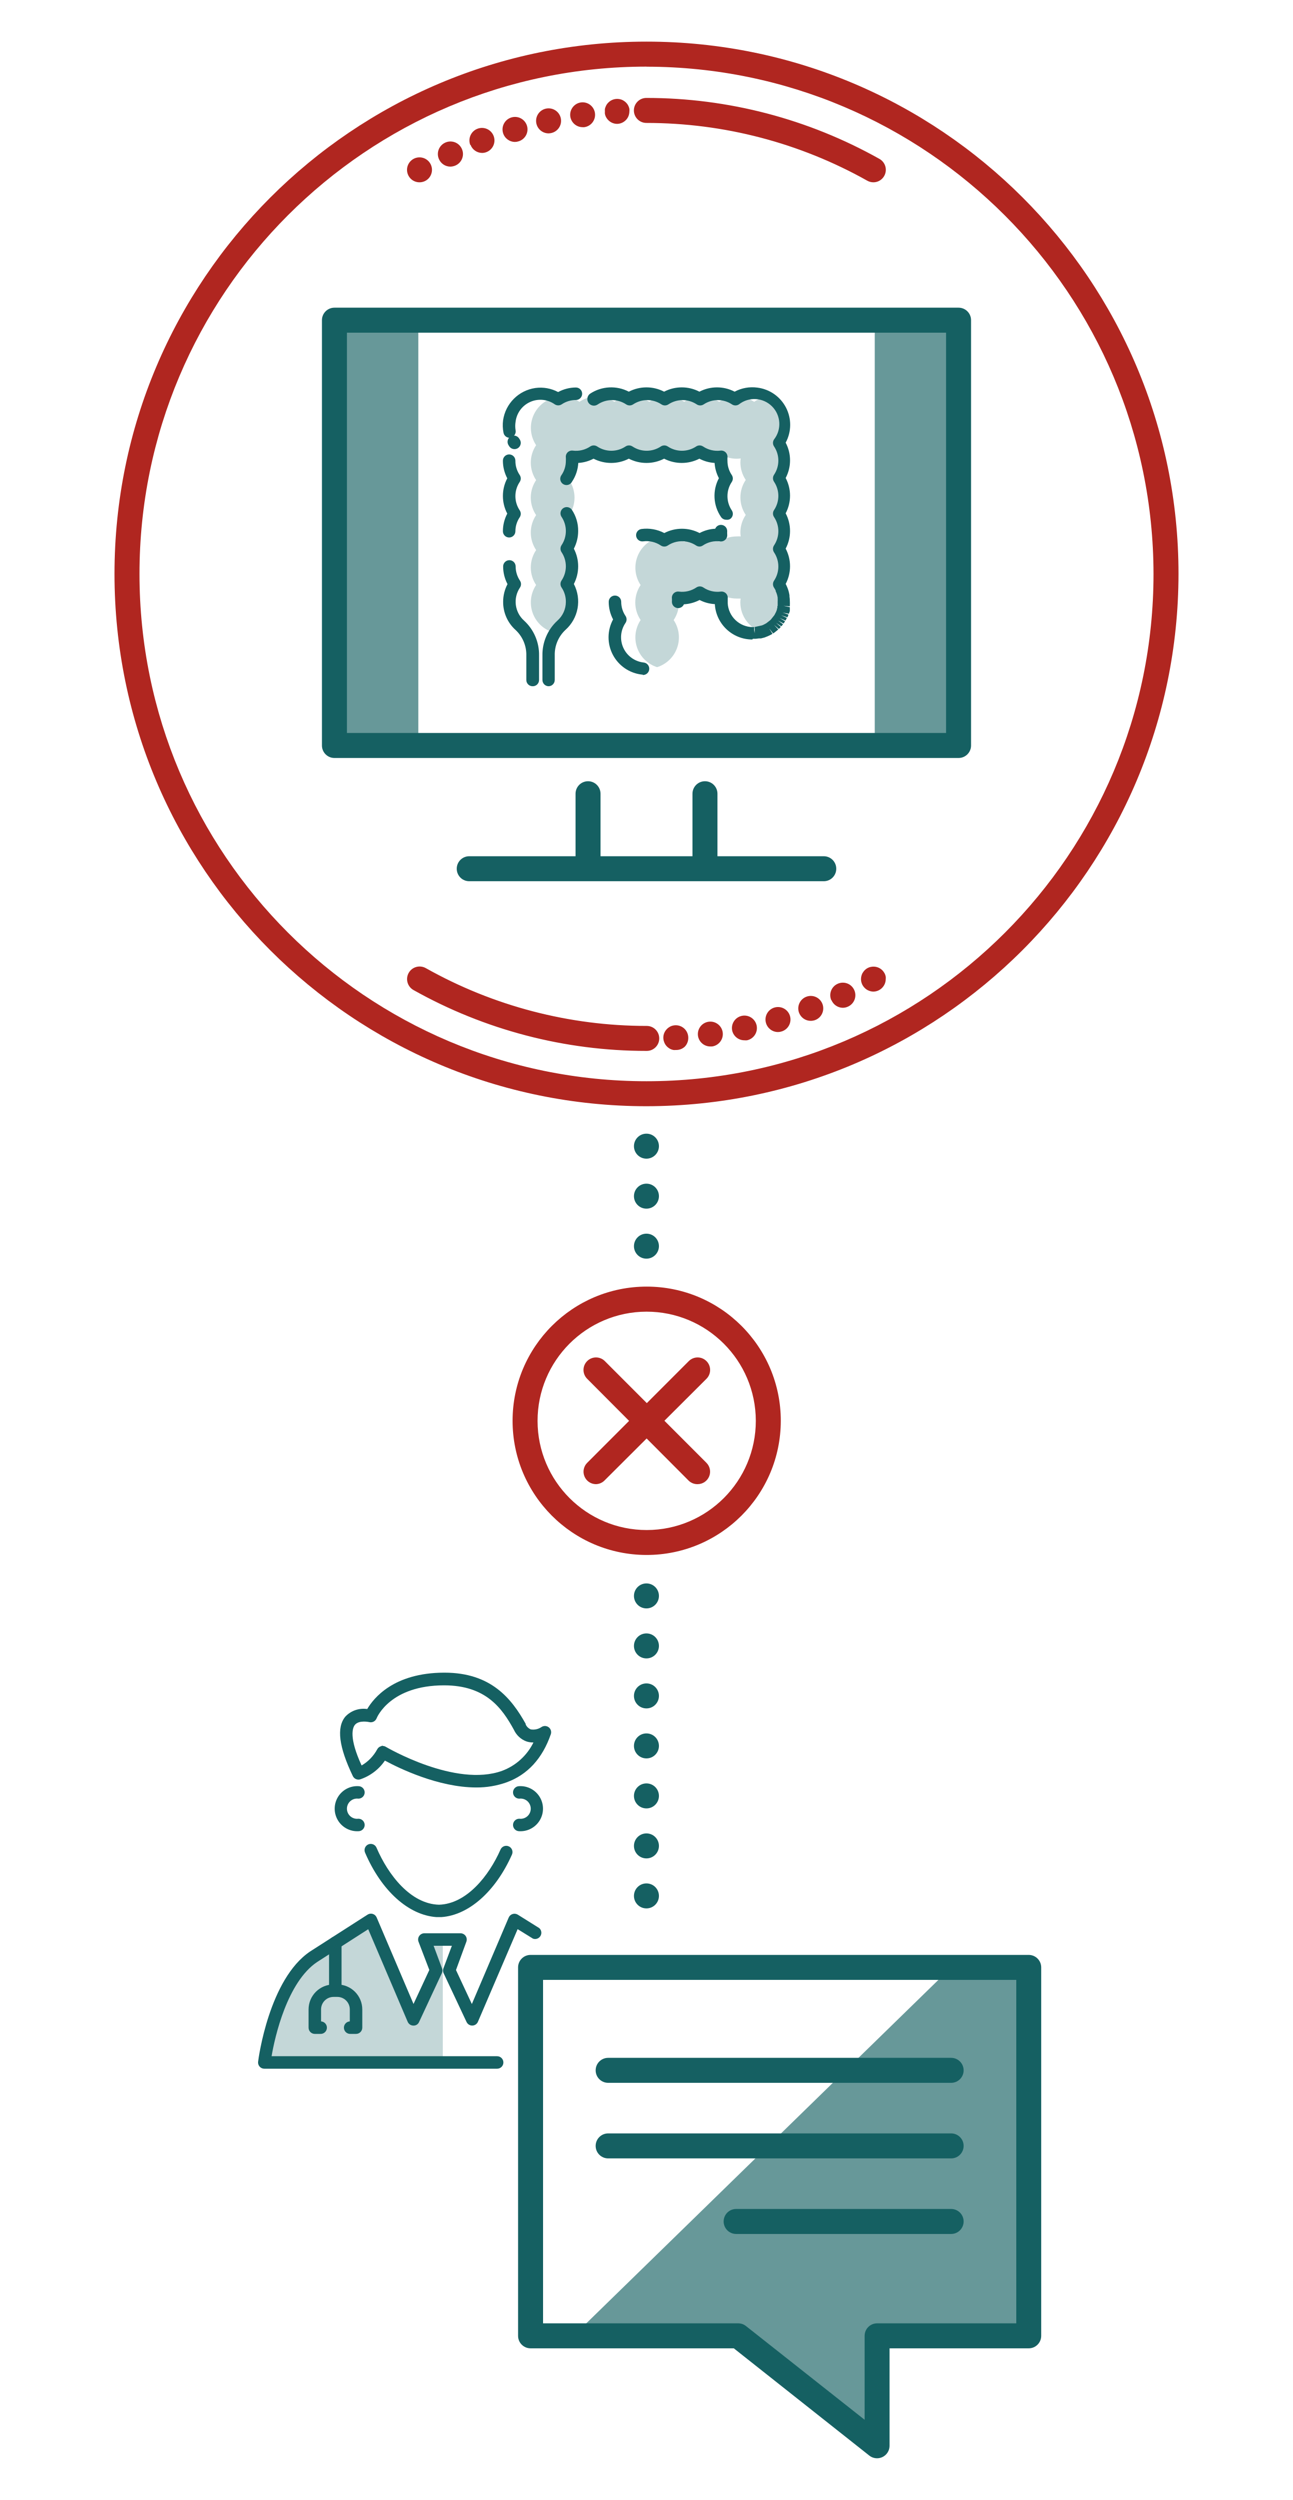 <svg xmlns="http://www.w3.org/2000/svg" width="207" height="400" viewBox="0 0 207 400">
    <g fill="none" fill-rule="evenodd">
        <g fill-rule="nonzero">
            <path fill="#679899" d="M152.28 314.79L164.69 314.79 164.69 373.74 140.41 373.74 140.41 391.33 118.18 373.74 91.81 373.74z"/>
            <path fill="#C4D7D8" d="M42.32 330h28.57v-19.67H68l1.83 4.93-3.66 7.84-6.77-15.9-9.17 5.88C44 317.29 42.32 330 42.32 330z"/>
            <path fill="#156062" d="M79.59 331H42.31c-.287 0-.56-.124-.75-.34-.187-.214-.275-.498-.24-.78.06-.54 1.76-13.23 8.33-17.64l9.19-5.89c.246-.16.55-.204.83-.12.284.087.515.296.63.57l5.9 13.84 2.53-5.44-1.73-4.52c-.115-.308-.072-.652.116-.921.188-.27.496-.43.824-.429h5.78c.328-.001.636.16.824.429.188.269.23.613.116.921L73 315.21l2.54 5.44 5.9-13.84c.115-.268.342-.473.62-.56.278-.09.581-.053.83.1l3.44 2.15c.359.318.441.845.197 1.258-.244.412-.746.593-1.197.432l-2.46-1.52-6.36 14.83c-.16.363-.519.597-.915.597s-.755-.234-.915-.597L71 315.68c-.103-.246-.103-.524 0-.77l1.34-3.58h-2.92l1.33 3.58c.103.246.103.524 0 .77l-3.66 7.85c-.156.365-.524.593-.92.57-.392-.006-.743-.241-.9-.6l-6.32-14.82-8.17 5.24C46 317.11 44 325.88 43.48 329h36.11c.552 0 1 .448 1 1s-.448 1-1 1z"/>
            <path fill="#156062" d="M57 325.43h-.88c-.552.033-1.027-.388-1.06-.94-.033-.552.388-1.027.94-1.06v-1.92c0-1.105-.895-2-2-2h-.6c-1.105 0-2 .895-2 2v1.92c.552.036.97.513.935 1.065-.036.552-.513.97-1.065.935h-.87c-.552 0-1-.448-1-1v-2.91c0-2.21 1.79-4 4-4h.6c2.21 0 4 1.79 4 4v2.91c0 .552-.448 1-1 1z"/>
            <path fill="#156062" d="M53.68 318.66c-.552 0-1-.448-1-1v-6.81c0-.552.448-1 1-1s1 .448 1 1v6.81c0 .552-.448 1-1 1zM70.45 306.74h-.6c-4.46-.32-8.79-4.21-11.41-10.32-.216-.505.016-1.09.52-1.31.245-.106.523-.11.77-.01.249.099.446.294.55.54 1.86 4.34 5.45 9 10 9.12 4.42-.13 8-4.62 9.85-8.83.107-.243.307-.433.554-.529.248-.095.523-.089.766.019.243.107.433.307.529.554.095.248.089.523-.019.766-2.63 5.91-6.91 9.68-11.27 10h-.24zM57.38 293c-1.333.07-2.596-.601-3.284-1.745-.688-1.145-.688-2.575 0-3.72.688-1.144 1.95-1.815 3.284-1.745.552 0 1 .448 1 1s-.448 1-1 1c-.626-.086-1.244.2-1.585.732-.34.532-.34 1.214 0 1.746s.96.818 1.585.732c.552 0 1 .448 1 1s-.448 1-1 1zM83.13 293c-.552 0-1-.448-1-1s.448-1 1-1c.626.086 1.244-.2 1.585-.732.34-.532.34-1.214 0-1.746s-.96-.818-1.585-.732c-.552 0-1-.448-1-1s.448-1 1-1c1.333-.07 2.596.601 3.284 1.745.688 1.145.688 2.575 0 3.72-.688 1.144-1.95 1.815-3.284 1.745zM76.26 286c-6.08 0-12.38-3.08-14.64-4.3-.955 1.403-2.342 2.456-3.95 3-.473.141-.979-.084-1.19-.53-2.23-4.66-2.63-7.76-1.2-9.5.899-.958 2.21-1.414 3.51-1.22 1-1.71 4.22-5.8 12.3-5.82h.07c7.45 0 10.73 4.14 13 8.19v.1c.163.358.456.64.82.79.61.099 1.234-.045 1.74-.4.362-.22.822-.187 1.15.08.323.266.447.705.31 1.1-1.35 3.89-3.73 6.47-7.08 7.69-1.553.554-3.191.831-4.84.82zm-15-6.64c.18-.005.358.044.51.14.11.06 11.14 6.55 18.63 3.83 2.183-.817 3.972-2.438 5-4.53-.384.009-.766-.049-1.13-.17-.887-.33-1.606-1-2-1.86-1.89-3.45-4.48-7.11-11.17-7.11-8.59 0-10.73 5.07-10.81 5.28-.186.469-.692.726-1.18.6 0 0-1.63-.37-2.29.44-.37.45-1 2 1.07 6.5 1.05-.612 1.911-1.501 2.49-2.57.126-.25.351-.434.62-.51.088-.045.182-.076.28-.09l-.02.05zM140.41 393.33c-.45 0-.887-.151-1.24-.43l-21.69-17.16H84.94c-1.105 0-2-.895-2-2v-58.95c0-1.105.895-2 2-2h79.75c1.105 0 2 .895 2 2v58.95c0 1.105-.895 2-2 2h-22.28v15.59c0 1.105-.895 2-2 2zm-53.47-21.59h31.24c.45 0 .887.151 1.24.43l19 15v-13.43c0-1.105.895-2 2-2h22.28v-54.95H86.94v54.95z"/>
            <path fill="#156062" d="M152.27 333.26H97.36c-1.105 0-2-.895-2-2s.895-2 2-2h54.91c1.105 0 2 .895 2 2s-.895 2-2 2zM152.27 357.44h-34.42c-1.105 0-2-.895-2-2s.895-2 2-2h34.42c1.105 0 2 .895 2 2s-.895 2-2 2zM152.27 345.35H97.36c-1.105 0-2-.895-2-2s.895-2 2-2h54.91c1.105 0 2 .895 2 2s-.895 2-2 2z"/>
            <path fill="#B02620" d="M103.5 248.8c-11.854-.017-21.451-9.636-21.44-21.49.011-11.854 9.626-21.455 21.48-21.45 11.854.006 21.46 9.616 21.46 21.47-.011 11.865-9.635 21.476-21.5 21.47zm0-38.93c-9.646.017-17.453 7.848-17.44 17.493.013 9.646 7.84 17.456 17.487 17.447 9.645-.01 17.459-7.834 17.453-17.48-.017-9.652-7.848-17.466-17.5-17.46z"/>
            <path fill="#C4D7D8" d="M125.49 96.4c.002-.997-.294-1.972-.85-2.8 1.139-1.69 1.139-3.9 0-5.59 1.139-1.69 1.139-3.9 0-5.59 1.143-1.692 1.143-3.908 0-5.6 1.139-1.69 1.139-3.9 0-5.59.876-1.307 1.086-2.95.567-4.435-.52-1.485-1.707-2.639-3.207-3.115-.45.144-.877.35-1.27.61-.459-.3-.962-.525-1.49-.67-.532.143-1.039.369-1.5.67-.4-.272-.838-.481-1.3-.62-.463.137-.902.346-1.3.62-.461-.301-.968-.527-1.5-.67-.53.143-1.032.369-1.49.67-.4-.27-.838-.479-1.3-.62-.466.139-.907.348-1.31.62-.458-.301-.96-.527-1.49-.67-.532.143-1.039.369-1.5.67-.398-.274-.837-.483-1.3-.62-.462.141-.9.35-1.3.62-.459-.3-.962-.525-1.49-.67-.532.143-1.039.369-1.5.67-.4-.272-.838-.481-1.3-.62-.463.137-.902.346-1.3.62-.461-.301-.968-.527-1.5-.67-.53.143-1.032.369-1.49.67-.4-.27-.838-.479-1.3-.62-.466.139-.907.348-1.31.62-.458-.301-.96-.527-1.49-.67-.532.143-1.039.369-1.5.67-.39-.26-.814-.466-1.26-.61-1.507.467-2.704 1.617-3.232 3.103-.528 1.487-.323 3.135.552 4.447-1.139 1.69-1.139 3.9 0 5.59-1.143 1.692-1.143 3.908 0 5.6-1.139 1.69-1.139 3.9 0 5.59-1.139 1.69-1.139 3.9 0 5.59-.876 1.307-1.086 2.95-.567 4.435.52 1.485 1.707 2.639 3.207 3.115 1.501-.474 2.692-1.627 3.213-3.112.521-1.486.313-3.13-.563-4.438 1.139-1.69 1.139-3.9 0-5.59 1.139-1.69 1.139-3.9 0-5.59 1.143-1.692 1.143-3.908 0-5.6.55-.836.832-1.82.81-2.82v-.65c.212.032.426.049.64.05.998 0 1.973-.3 2.8-.86.455.308.959.538 1.49.68.534-.142 1.041-.372 1.5-.68.4.273.838.485 1.3.63.462-.146.9-.358 1.3-.63.459.308.966.538 1.5.68.53-.143 1.034-.373 1.49-.68.402.27.84.481 1.3.63.462-.145.9-.357 1.3-.63.459.308.966.538 1.5.68.531-.142 1.035-.372 1.49-.68.404.271.846.483 1.31.63.46-.149.898-.36 1.3-.63.455.308.959.538 1.49.68.534-.142 1.041-.372 1.5-.68.824.558 1.795.857 2.79.86.218-.001.435-.018.65-.05-.032.215-.049.432-.05.65.003.995.302 1.966.86 2.79-1.143 1.692-1.143 3.908 0 5.6-.558.824-.857 1.795-.86 2.79.001.218.018.435.05.65-.216-.015-.434-.015-.65 0-.995.003-1.966.302-2.79.86-.459-.308-.966-.538-1.5-.68-.531.142-1.035.372-1.49.68-.402-.27-.84-.481-1.3-.63-.464.147-.906.359-1.31.63-.47-.317-.99-.55-1.54-.69-.534.142-1.041.372-1.5.68-.39-.264-.813-.472-1.26-.62-1.507.467-2.704 1.617-3.232 3.103-.528 1.487-.323 3.135.552 4.447-1.143 1.692-1.143 3.908 0 5.6-.872 1.306-1.08 2.946-.56 4.428.518 1.483 1.704 2.635 3.2 3.112 1.498-.475 2.686-1.626 3.207-3.109.521-1.482.315-3.123-.557-4.431.556-.828.852-1.803.85-2.8v-.64h.64c.997.002 1.972-.294 2.8-.85.458.301.96.527 1.49.67.532-.143 1.039-.369 1.5-.67.825.554 1.796.85 2.79.85h.65c-.032.212-.049.426-.05.64.013 2.173 1.427 4.088 3.5 4.74 2.064-.663 3.466-2.582 3.47-4.75z"/>
            <path fill="#156062" d="M85.26 109.8c-.552 0-1-.448-1-1v-3.9c.042-1.545-.58-3.034-1.71-4.09-1.288-1.152-2.017-2.802-2-4.53-.001-.983.24-1.952.7-2.82-.462-.871-.703-1.843-.7-2.83 0-.552.448-1 1-1s1 .448 1 1c0 .808.24 1.599.69 2.27.229.338.229.782 0 1.12-1.133 1.682-.846 3.943.67 5.29 1.562 1.434 2.432 3.47 2.39 5.59v3.9c0 .272-.11.533-.307.722-.196.188-.46.289-.733.278zM81.51 86c-.552 0-1-.448-1-1-.001-.983.24-1.952.7-2.82-.933-1.768-.933-3.882 0-5.65-.46-.868-.701-1.837-.7-2.82 0-.552.448-1 1-1s1 .448 1 1c-.009.816.232 1.615.69 2.29.229.338.229.782 0 1.12-.92 1.37-.92 3.16 0 4.53.229.338.229.782 0 1.12-.447.658-.687 1.435-.69 2.23 0 .552-.448 1-1 1zM82.37 71.86c-.33.003-.641-.158-.83-.43l-.13-.2c-.295-.47-.154-1.09.315-1.385.47-.295 1.09-.154 1.385.315l.09.14c.149.22.204.49.153.751-.05.26-.203.49-.423.639-.166.111-.36.17-.56.17z"/>
            <path fill="#156062" d="M81.61 70.05c-.483.01-.904-.327-1-.8-.135-.658-.159-1.334-.07-2 .385-2.68 2.49-4.785 5.17-5.17 1.252-.172 2.525.056 3.64.65.875-.476 1.854-.727 2.85-.73.552 0 1 .448 1 1s-.448 1-1 1c-.808 0-1.599.24-2.27.69-.338.229-.782.229-1.12 0-1.15-.808-2.64-.953-3.925-.381-1.285.571-2.175 1.775-2.345 3.171-.075.454-.075.916 0 1.37.096.515-.223 1.017-.73 1.15l-.2.05zM120.44 102.32c-3.185.005-5.82-2.48-6-5.66-.851-.041-1.684-.266-2.44-.66-.778.407-1.634.643-2.51.69-.186.437-.654.683-1.12.588-.464-.094-.8-.503-.8-.978.01-.173.01-.347 0-.52-.042-.308.061-.619.28-.84.221-.219.532-.322.84-.28.98.125 1.97-.11 2.79-.66.338-.229.782-.229 1.12 0 .816.55 1.804.785 2.78.66.308-.042.619.061.84.28.216.219.32.525.28.83v.74c.116 2.131 1.866 3.807 4 3.83h.23v.47l.09.51v-1l1.14-.25.19-.07.16-.08.32-.17.09-.06.53-.41.09-.08.08-.08.55-.69s.08-.14.08-.15l.11-.21s.06-.13.07-.13l.15-.39c0-.12 0-.18.07-.25v-.14c0-.12 0-.18.05-.24v-.19-.44c.01-.183.01-.367 0-.55v-.13c-.028-.176-.068-.35-.12-.52-.052-.172-.119-.34-.2-.5v-.11c-.077-.155-.164-.306-.26-.45-.229-.338-.229-.782 0-1.12.92-1.37.92-3.16 0-4.53-.229-.338-.229-.782 0-1.12.92-1.37.92-3.16 0-4.53-.229-.338-.229-.782 0-1.12.92-1.37.92-3.16 0-4.53-.229-.338-.229-.782 0-1.12.92-1.37.92-3.16 0-4.53-.229-.338-.229-.782 0-1.12 1.244-1.593 1.103-3.864-.327-5.292s-3.702-1.565-5.293-.318c-.338.229-.782.229-1.12 0-1.369-.91-3.151-.91-4.52 0-.338.229-.782.229-1.12 0-1.373-.91-3.157-.91-4.53 0-.338.229-.782.229-1.12 0-1.373-.91-3.157-.91-4.53 0-.338.229-.782.229-1.12 0-1.373-.91-3.157-.91-4.53 0-.304.223-.703.268-1.049.116-.345-.151-.583-.475-.625-.85-.041-.374.12-.743.424-.966 1.856-1.232 4.234-1.358 6.21-.33 1.771-.92 3.879-.92 5.65 0 1.771-.92 3.879-.92 5.65 0 1.768-.92 3.872-.92 5.64 0 1.115-.594 2.388-.822 3.64-.65 1.966.246 3.684 1.448 4.59 3.21.906 1.762.883 3.858-.06 5.6.462.871.703 1.843.7 2.83.001.983-.24 1.952-.7 2.82.933 1.768.933 3.882 0 5.65.933 1.768.933 3.882 0 5.65.933 1.768.933 3.882 0 5.65l.06.11.08.17c.113.24.21.487.29.74.076.256.136.516.18.78v.2c.04.271.06.546.06.82.01.203.01.407 0 .61v.16l-1-.09 1 .22v.3c.005.067.005.133 0 .2 0 .17-.06.27-.09.37l-.07.19-1-.2.94.33c-.022.081-.049.162-.08.24l-.09.19-1-.32.91.42-.12.24-.1.18-.93-.4.86.51-.12.2-.12.16-.89-.47.81.59-.14.18-.14.15-.83-.56.75.66-.17.19-.14.13-.77-.65.68.73-.19.17-.17.13-.28.22-.19.12-.62-.79.52.85-.2.12-.22.11-.32.15c-.064.032-.131.059-.2.08l-.33.13-.27.07-.31.08H121.48l-.49.06H120.53l-.09.11zM102.9 107.94h-.11c-1.992-.211-3.747-1.402-4.679-3.176-.931-1.773-.917-3.894.039-5.654-.46-.868-.701-1.837-.7-2.82 0-.552.448-1 1-1s1 .448 1 1c-.003.806.238 1.593.69 2.26.229.338.229.782 0 1.12-.804 1.17-.938 2.677-.354 3.97.585 1.295 1.804 2.19 3.214 2.36.552.033.973.508.94 1.06-.033.552-.508.973-1.06.94l.02-.06z"/>
            <path fill="#156062" d="M112 87.45c-.2 0-.394-.059-.56-.17-1.373-.91-3.157-.91-4.53 0-.338.229-.782.229-1.12 0-.829-.555-1.831-.79-2.82-.66-.264.037-.532-.033-.744-.195-.212-.161-.351-.4-.386-.665-.07-.547.314-1.047.86-1.12 1.255-.165 2.53.062 3.65.65 1.771-.92 3.879-.92 5.65 0 .772-.413 1.626-.649 2.5-.69.153-.373.516-.618.92-.62.552 0 1 .448 1 1-.01.177-.01.353 0 .53.037.307-.07.613-.29.83-.217.22-.523.327-.83.29-.975-.133-1.965.099-2.78.65-.154.104-.334.163-.52.17zM116.26 83.16c-.333 0-.644-.164-.83-.44-1.261-1.845-1.392-4.238-.34-6.21-.4-.756-.634-1.587-.69-2.44-.85-.049-1.679-.28-2.43-.68-1.773.91-3.877.91-5.65 0-1.773.91-3.877.91-5.65 0-1.773.91-3.877.91-5.65 0-.755.4-1.587.633-2.44.68-.06 1.071-.404 2.107-1 3-.174.337-.523.546-.902.541-.379-.005-.722-.224-.887-.565-.165-.341-.123-.746.109-1.046.452-.667.693-1.454.69-2.26.01-.177.01-.353 0-.53-.04-.305.064-.611.28-.83.221-.219.532-.322.84-.28.976.121 1.963-.113 2.78-.66.338-.229.782-.229 1.12 0 1.373.91 3.157.91 4.53 0 .338-.229.782-.229 1.12 0 1.373.91 3.157.91 4.53 0 .338-.229.782-.229 1.12 0 1.373.91 3.157.91 4.53 0 .338-.229.782-.229 1.12 0 .817.547 1.804.781 2.78.66.305-.04.611.064.83.28.22.217.327.523.29.83-.01.177-.01.353 0 .53-.003.806.238 1.593.69 2.26.229.338.229.782 0 1.12-.92 1.37-.92 3.16 0 4.53.312.456.196 1.078-.26 1.39-.191.108-.413.15-.63.12zM87.84 109.8c-.552 0-1-.448-1-1v-3.9c-.042-2.12.828-4.156 2.39-5.59.863-.758 1.359-1.851 1.36-3 .013-.823-.228-1.63-.69-2.31-.229-.338-.229-.782 0-1.12.92-1.37.92-3.16 0-4.53-.229-.338-.229-.782 0-1.12.92-1.37.92-3.16 0-4.53-.2-.297-.227-.677-.07-.999.157-.321.473-.535.83-.56.357-.025.7.142.9.439.664 1.001 1.013 2.179 1 3.38 0 .985-.236 1.956-.69 2.83.92 1.771.92 3.879 0 5.65 1.29 2.47.734 5.5-1.35 7.35-1.13 1.056-1.752 2.545-1.71 4.09v3.9c.011.549-.422 1.004-.97 1.02z"/>
            <path fill="#679899" d="M53.54 51.23H66.97V119.27H53.54zM140.04 51.23H153.47V119.27H140.04z"/>
            <path fill="#156062" d="M153.46 121.28H53.54c-1.105 0-2-.895-2-2V51.23c0-1.105.895-2 2-2h99.92c1.105 0 2 .895 2 2v68.05c0 1.105-.895 2-2 2zm-97.92-4h95.92V53.23H55.54v64.05zM131.88 141H75.12c-1.105 0-2-.895-2-2s.895-2 2-2h56.76c1.105 0 2 .895 2 2s-.895 2-2 2z"/>
            <path fill="#156062" d="M112.86 140c-1.105 0-2-.895-2-2v-11c0-1.105.895-2 2-2s2 .895 2 2v11c0 1.105-.895 2-2 2zM94.14 140c-1.105 0-2-.895-2-2v-11c0-1.105.895-2 2-2s2 .895 2 2v11c0 1.105-.895 2-2 2z"/>
            <path fill="#B02620" d="M139.84 29.17c-.35.002-.695-.087-1-.26-10.8-6.06-22.976-9.24-35.36-9.24-1.105 0-2-.895-2-2s.895-2 2-2c13.071 0 25.923 3.36 37.32 9.76.792.449 1.181 1.377.946 2.257-.235.88-1.035 1.49-1.946 1.483h.04zM67.16 29.17c-.528 0-1.035-.208-1.41-.58-.378-.376-.59-.887-.59-1.42.002-.53.214-1.037.59-1.41.78-.775 2.04-.775 2.82 0 .376.375.587.884.587 1.415 0 .53-.211 1.04-.587 1.415-.375.372-.882.58-1.41.58zM70.28 25.48c-.223-.485-.242-1.039-.055-1.538.188-.5.568-.904 1.055-1.122.485-.223 1.039-.242 1.538-.055.5.188.904.568 1.122 1.055.22.484.238 1.035.05 1.533-.188.497-.565.899-1.05 1.117-.267.12-.557.186-.85.19-.782-.006-1.49-.467-1.81-1.18zm5-2.3c-.188-.496-.172-1.046.046-1.53.217-.484.618-.862 1.114-1.05.497-.191 1.05-.177 1.536.041.487.218.866.62 1.054 1.119.188.496.172 1.046-.046 1.53-.217.484-.618.862-1.114 1.05-.223.086-.46.13-.7.13-.82-.012-1.549-.524-1.84-1.29h-.05zM80.53 21.27c-.31-1.057.294-2.166 1.35-2.48.51-.152 1.058-.095 1.525.158.467.254.814.682.965 1.192.148.51.087 1.06-.17 1.524-.257.466-.689.81-1.2.956-.184.06-.377.09-.57.09-.881-.009-1.653-.594-1.9-1.44zm5.34-1.51c-.113-.519-.015-1.06.272-1.507.287-.446.74-.76 1.258-.873.52-.113 1.063-.013 1.51.276.447.289.76.744.87 1.264.228 1.08-.46 2.14-1.54 2.37-.138.031-.279.048-.42.05-.94-.003-1.752-.66-1.95-1.58zm5.43-1.11c-.154-1.093.607-2.105 1.7-2.26 1.093-.148 2.1.617 2.25 1.71.148 1.093-.617 2.1-1.71 2.25-.09.01-.18.01-.27 0-.986-.004-1.822-.725-1.97-1.7zM98.8 19.82c-.53-.002-1.037-.214-1.41-.59-.094-.09-.178-.191-.25-.3-.073-.108-.137-.221-.19-.34-.047-.123-.084-.25-.11-.38-.01-.13-.01-.26 0-.39-.01-.13-.01-.26 0-.39.03-.127.07-.25.12-.37.048-.123.108-.24.18-.35.072-.109.156-.21.25-.3.47-.472 1.146-.678 1.8-.55.13.026.257.063.38.11.12.051.234.115.34.19.112.072.216.155.31.25.091.093.175.194.25.3.072.11.132.227.18.35.052.118.089.243.11.37.015.13.015.26 0 .39-.003.264-.054.524-.15.77-.05.118-.11.232-.18.34-.072.109-.156.21-.25.3-.366.368-.86.58-1.38.59zM103.5 168.15c-13.07.004-25.922-3.354-37.32-9.75-.964-.552-1.297-1.781-.745-2.745.552-.964 1.781-1.297 2.745-.745 10.798 6.064 22.976 9.246 35.36 9.24 1.105 0 2 .895 2 2s-.895 2-2 2h-.04zM139.84 158.66c-.265-.002-.526-.056-.77-.16-.241-.097-.46-.243-.64-.43-.19-.184-.34-.405-.44-.65-.1-.241-.15-.5-.15-.76.003-.264.054-.524.15-.77.047-.122.111-.236.19-.34.072-.112.155-.216.25-.31.093-.091.194-.175.3-.25.108-.07.222-.13.34-.18.122-.052.25-.089.38-.11.652-.13 1.327.072 1.8.54.095.094.178.198.25.31.075.106.139.22.19.34.047.123.084.25.11.38.015.13.015.26 0 .39-.002.53-.214 1.037-.59 1.41-.363.366-.854.577-1.37.59zM127.93 162.07c-.191-.497-.177-1.05.041-1.536.218-.487.62-.866 1.119-1.054.496-.188 1.046-.172 1.53.046.484.217.862.618 1.05 1.114.386 1.03-.133 2.178-1.16 2.57-.228.083-.468.127-.71.13-.826.003-1.569-.501-1.87-1.27zm5.17-2c-.223-.485-.242-1.039-.055-1.538.188-.5.568-.904 1.055-1.122.485-.223 1.039-.242 1.538-.055.5.188.904.568 1.122 1.055.22.484.238 1.035.05 1.533-.188.497-.565.899-1.05 1.117-.266.125-.556.19-.85.19-.799-.018-1.51-.51-1.81-1.25v.07zM111.74 165.73c-.148-1.09.611-2.095 1.7-2.25 1.093-.154 2.105.607 2.26 1.7.074.527-.065 1.061-.386 1.485-.32.424-.797.703-1.324.775h-.27c-.993 0-1.836-.728-1.98-1.71zm5.48-.82c-.228-1.08.46-2.14 1.54-2.37 1.076-.229 2.135.455 2.37 1.53.113.519.015 1.06-.272 1.507-.287.446-.74.76-1.258.873-.14.015-.28.015-.42 0-.932.006-1.746-.633-1.96-1.54zm5.41-1.22c-.31-1.057.294-2.166 1.35-2.48.51-.152 1.058-.095 1.525.158.467.254.814.682.965 1.192.31 1.057-.294 2.166-1.35 2.48-.184.06-.377.09-.57.09-.889 0-1.671-.587-1.92-1.44zM108.2 168c-.133.015-.267.015-.4 0-.126-.027-.25-.064-.37-.11-.122-.047-.236-.111-.34-.19-.114-.069-.218-.153-.31-.25-.187-.184-.333-.406-.43-.65-.32-.743-.15-1.606.43-2.17.092-.097.196-.181.31-.25.104-.079.218-.143.34-.19.119-.05.243-.087.37-.11.594-.118 1.21.04 1.674.428.464.388.728.967.716 1.572 0 .26-.05.519-.15.76-.097.244-.243.466-.43.65-.386.346-.892.53-1.41.51z"/>
            <path fill="#156062" d="M101.49 303.35c0-1.105.895-2 2-2s2 .895 2 2-.895 2-2 2-2-.895-2-2zm0-8c0-1.105.895-2 2-2s2 .895 2 2-.895 2-2 2-2-.895-2-2zm0-8c0-1.105.895-2 2-2s2 .895 2 2-.895 2-2 2-2-.895-2-2zm0-8c0-1.105.895-2 2-2s2 .895 2 2-.895 2-2 2-2-.895-2-2zm0-8c0-1.105.895-2 2-2s2 .895 2 2-.895 2-2 2-2-.895-2-2zm0-8c0-1.105.895-2 2-2s2 .895 2 2-.895 2-2 2-2-.895-2-2zm0-8c0-1.105.895-2 2-2s2 .895 2 2-.895 2-2 2c-.53 0-1.04-.21-1.414-.586-.375-.375-.586-.884-.586-1.414zM101.49 199.39c0-1.105.895-2 2-2s2 .895 2 2-.895 2-2 2-2-.895-2-2zm0-8c0-1.105.895-2 2-2s2 .895 2 2-.895 2-2 2-2-.895-2-2zm0-8c0-1.105.895-2 2-2s2 .895 2 2-.895 2-2 2-2-.895-2-2z"/>
            <path fill="#B02620" d="M103.5 177c-47.038 0-85.17-38.132-85.17-85.17 0-47.038 38.132-85.17 85.17-85.17 47.038 0 85.17 38.132 85.17 85.17-.055 47.015-38.155 85.115-85.17 85.17zm0-166.34c-44.829 0-81.17 36.341-81.17 81.17S58.671 173 103.5 173s81.17-36.341 81.17-81.17c-.055-44.804-36.366-81.11-81.17-81.16v-.01zM111.64 237.47c-.533 0-1.044-.212-1.42-.59L94 220.61c-.781-.781-.781-2.049 0-2.83.781-.781 2.049-.781 2.83 0l16.27 16.28c.568.572.738 1.43.43 2.174-.308.745-1.034 1.233-1.84 1.236h-.05z"/>
            <path fill="#B02620" d="M95.36 237.47c-.797-.023-1.505-.517-1.8-1.258-.296-.741-.123-1.587.44-2.152l16.27-16.28c.781-.781 2.049-.781 2.83 0 .781.781.781 2.049 0 2.83l-16.32 16.27c-.376.378-.887.59-1.42.59z"/>
        </g>
    </g>
</svg>
